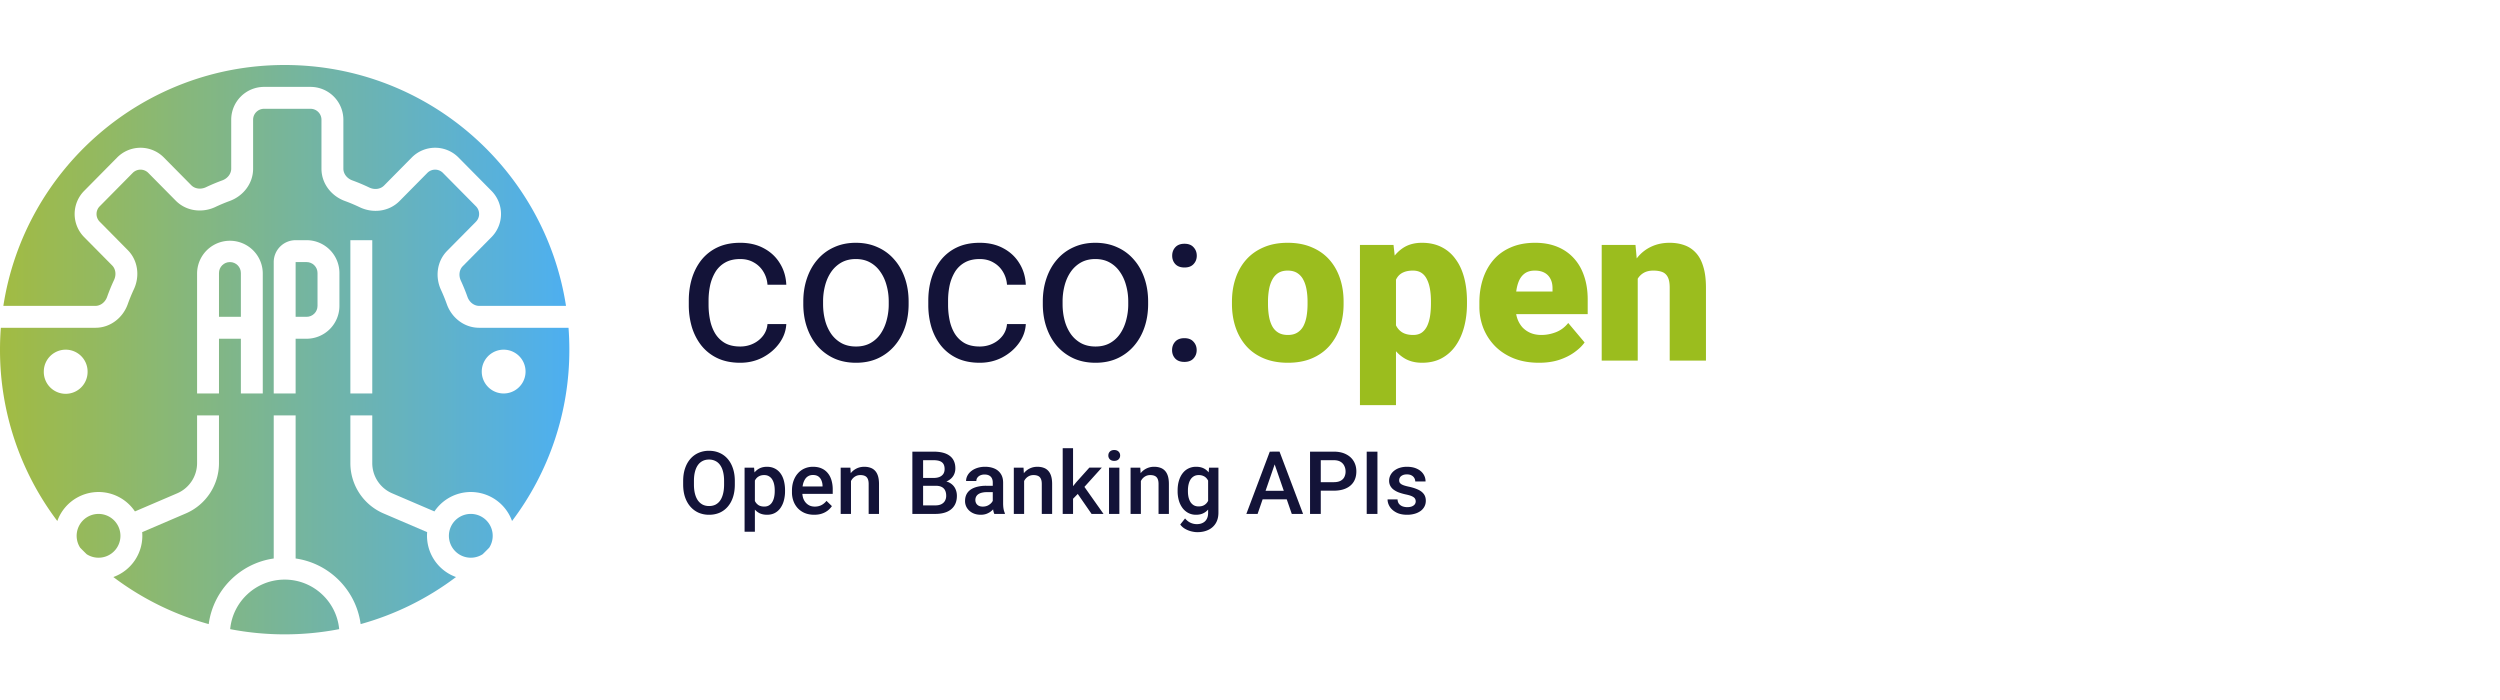 <?xml version="1.0" encoding="UTF-8"?>
<svg xmlns="http://www.w3.org/2000/svg" width="500" height="140" viewBox="0 0 500 140" fill="none">
  <path d="M61.315 63.366h-2.19v-10.95h2.19c1.209 0 2.19.98 2.19 2.19v6.57c0 1.21-.981 2.19-2.19 2.19Z" fill="url(#a)"></path>
  <path d="M45.986 52.416c-1.21 0-2.19.98-2.19 2.19v8.76h4.38v-8.76c0-1.21-.98-2.19-2.19-2.19Z" fill="url(#b)"></path>
  <path fill-rule="evenodd" clip-rule="evenodd" d="M.166 65.555A57.73 57.73 0 0 0 0 69.935a56.683 56.683 0 0 0 11.462 34.266 8.762 8.762 0 0 1 15.524-1.915l8.449-3.621a6.57 6.57 0 0 0 3.981-6.038v-9.553h4.38v9.553c0 4.38-2.61 8.338-6.636 10.063l-8.723 3.739a8.763 8.763 0 0 1-5.768 8.979 56.712 56.712 0 0 0 19.073 9.412c.906-6.779 6.243-12.156 13.003-13.123V83.074h4.38v28.623c6.76.967 12.097 6.344 13.003 13.123a56.712 56.712 0 0 0 19.073-9.412 8.763 8.763 0 0 1-5.768-8.979l-8.723-3.739a10.948 10.948 0 0 1-6.636-10.063v-9.553h4.38v9.553a6.57 6.57 0 0 0 3.981 6.038l8.449 3.621a8.762 8.762 0 0 1 15.524 1.915 56.686 56.686 0 0 0 11.462-34.266c0-1.474-.056-2.934-.166-4.38H95.828c-3.044 0-5.517-2.065-6.46-4.71a34.332 34.332 0 0 0-1.175-2.88c-1.162-2.513-.867-5.668 1.242-7.802l5.756-5.822a2.19 2.19 0 0 0 0-3.08l-6.606-6.681a2.19 2.19 0 0 0-3.115 0l-5.555 5.62c-2.163 2.188-5.41 2.474-7.963 1.25a33.48 33.48 0 0 0-2.988-1.258c-2.621-.957-4.67-3.42-4.67-6.45v-9.793c0-1.21-.98-2.19-2.19-2.19h-9.292c-1.21 0-2.19.98-2.19 2.19v9.793c0 3.03-2.048 5.493-4.67 6.45a33.44 33.44 0 0 0-2.868 1.2c-2.55 1.21-5.782.918-7.937-1.262l-5.487-5.55a2.19 2.19 0 0 0-3.115 0l-6.605 6.682a2.19 2.19 0 0 0 0 3.079l5.61 5.675c2.117 2.141 2.405 5.31 1.23 7.828a34.295 34.295 0 0 0-1.232 3c-.943 2.646-3.416 4.711-6.46 4.711H.166Zm17.352 8.76a4.38 4.38 0 1 1-8.759 0 4.38 4.38 0 0 1 8.76 0Zm87.593 0a4.38 4.38 0 1 1-8.76 0 4.38 4.38 0 0 1 8.76 0ZM54.745 52.417a4.38 4.38 0 0 1 4.38-4.38h2.19a6.57 6.57 0 0 1 6.569 6.57v6.569a6.57 6.57 0 0 1-6.57 6.57h-2.19v10.948h-4.379V52.416Zm-15.328 2.19a6.57 6.57 0 0 1 13.138 0v24.087h-4.38V67.745h-4.379v10.95h-4.38V54.605Zm35.037-6.57h-4.38v30.657h4.38V48.037Z" fill="url(#c)"></path>
  <path d="M.67 61.176h18.418c.962 0 1.932-.673 2.334-1.801a38.702 38.702 0 0 1 1.39-3.384c.5-1.072.293-2.22-.376-2.896l-5.61-5.675a6.57 6.57 0 0 1-.001-9.237l6.606-6.682a6.57 6.57 0 0 1 9.343 0l5.487 5.55c.68.688 1.852.904 2.946.385 1.056-.5 2.138-.955 3.244-1.358 1.125-.411 1.792-1.38 1.792-2.336v-9.793a6.57 6.57 0 0 1 6.57-6.57h9.291a6.57 6.57 0 0 1 6.57 6.57v9.793c0 .956.667 1.925 1.791 2.336a37.8 37.8 0 0 1 3.38 1.422c1.095.526 2.273.31 2.955-.38l5.556-5.62a6.57 6.57 0 0 1 9.344 0l6.605 6.683a6.57 6.57 0 0 1 0 9.237l-5.756 5.822c-.666.674-.875 1.816-.38 2.886.488 1.057.931 2.14 1.325 3.247.402 1.128 1.373 1.8 2.334 1.8H113.2C108.987 33.89 85.4 13 56.935 13 28.469 13 4.883 33.89.67 61.176Z" fill="url(#d)"></path>
  <path d="M97.844 109.533a4.38 4.38 0 1 0-1.31 1.311c.443-.43.88-.867 1.31-1.311Z" fill="url(#e)"></path>
  <path d="M67.835 125.828c-.525-5.558-5.205-9.907-10.9-9.907s-10.375 4.349-10.9 9.907a57.227 57.227 0 0 0 10.9 1.042c3.728 0 7.372-.358 10.9-1.042Z" fill="url(#f)"></path>
  <path d="M17.337 110.844a4.379 4.379 0 1 0-1.31-1.311c.429.444.866.881 1.31 1.311Z" fill="url(#g)"></path>
  <path d="M146.965 96.213v.684c0 .941-.122 1.785-.368 2.532-.245.747-.596 1.383-1.052 1.908-.45.524-.992.926-1.625 1.206-.633.273-1.334.41-2.104.41a5.24 5.24 0 0 1-2.096-.41 4.726 4.726 0 0 1-1.634-1.206c-.462-.525-.821-1.161-1.078-1.908-.25-.747-.376-1.591-.376-2.532v-.684c0-.941.126-1.782.376-2.524.251-.747.605-1.383 1.061-1.907a4.573 4.573 0 0 1 1.634-1.206 5.135 5.135 0 0 1 2.096-.42c.77 0 1.471.14 2.104.42a4.471 4.471 0 0 1 1.634 1.206c.456.524.807 1.16 1.052 1.907.251.742.376 1.583.376 2.524Zm-2.147.684v-.701c0-.696-.068-1.31-.205-1.84-.131-.535-.328-.983-.59-1.342a2.467 2.467 0 0 0-.95-.822 2.808 2.808 0 0 0-1.274-.282c-.474 0-.896.094-1.266.282a2.557 2.557 0 0 0-.95.822c-.256.359-.453.806-.59 1.343-.137.53-.205 1.143-.205 1.839v.701c0 .696.068 1.312.205 1.848.137.536.336.99.599 1.36.268.365.587.641.958.83.37.182.792.273 1.266.273.479 0 .904-.091 1.274-.273a2.56 2.56 0 0 0 .941-.83c.257-.37.451-.824.582-1.36.137-.536.205-1.152.205-1.848ZM150.977 95.306v11.035h-2.061V93.527h1.899l.162 1.779Zm6.031 2.763v.18a6.98 6.98 0 0 1-.24 1.873 4.583 4.583 0 0 1-.693 1.497c-.302.422-.676.75-1.12.984-.445.233-.958.35-1.54.35-.576 0-1.081-.105-1.514-.316a3.094 3.094 0 0 1-1.086-.916 4.94 4.94 0 0 1-.719-1.385 8.879 8.879 0 0 1-.376-1.762v-.693a9.417 9.417 0 0 1 .376-1.848c.182-.553.422-1.03.719-1.428a3.06 3.06 0 0 1 1.086-.924c.428-.217.927-.325 1.497-.325.581 0 1.098.114 1.548.342.451.222.83.542 1.138.958.308.41.539.907.693 1.488a7.45 7.45 0 0 1 .231 1.925Zm-2.062.18v-.18c0-.428-.04-.824-.12-1.19a3.11 3.11 0 0 0-.376-.974 1.844 1.844 0 0 0-.659-.65c-.262-.16-.579-.24-.949-.24-.365 0-.679.063-.941.188-.262.12-.482.288-.659.505-.177.217-.313.47-.41.761a4.563 4.563 0 0 0-.206.933v1.66c.069.41.186.786.351 1.128.165.342.399.616.701.821.308.2.702.3 1.181.3.371 0 .687-.08.949-.24.263-.159.477-.379.642-.658.171-.285.296-.613.376-.984.08-.37.12-.764.12-1.18ZM162.841 102.953c-.684 0-1.303-.111-1.856-.333a4.103 4.103 0 0 1-1.403-.95 4.224 4.224 0 0 1-.881-1.428 5.012 5.012 0 0 1-.308-1.771v-.342c0-.724.106-1.38.317-1.968.211-.587.504-1.089.881-1.505a3.783 3.783 0 0 1 1.334-.967 4.151 4.151 0 0 1 1.668-.333c.662 0 1.241.11 1.737.333.496.223.906.536 1.231.941.331.4.576.876.736 1.429a6.35 6.35 0 0 1 .248 1.83v.881h-7.151v-1.48h5.115v-.162a2.883 2.883 0 0 0-.222-1.044 1.777 1.777 0 0 0-.607-.787c-.274-.2-.639-.299-1.095-.299-.342 0-.648.074-.916.222-.262.143-.481.351-.658.625a3.284 3.284 0 0 0-.411.992 5.588 5.588 0 0 0-.137 1.292v.342c0 .405.055.781.163 1.13.114.341.279.641.496.897.217.257.479.459.787.608.308.142.659.213 1.052.213.496 0 .938-.099 1.326-.299.388-.2.724-.482 1.009-.847l1.087 1.052a4.23 4.23 0 0 1-.779.839 3.89 3.89 0 0 1-1.172.641c-.456.166-.986.248-1.591.248ZM170.198 95.503v7.279h-2.062v-9.255h1.942l.12 1.976Zm-.368 2.31-.667-.01a6.023 6.023 0 0 1 .273-1.804 4.463 4.463 0 0 1 .753-1.411 3.319 3.319 0 0 1 1.164-.907c.45-.217.952-.325 1.505-.325.445 0 .847.062 1.206.188.365.12.676.316.932.59.263.274.462.63.599 1.07.137.433.206.966.206 1.599v5.979h-2.07v-5.988c0-.444-.066-.795-.197-1.052a1.103 1.103 0 0 0-.556-.556c-.24-.114-.539-.17-.898-.17-.354 0-.67.073-.95.222-.279.148-.516.35-.71.607a2.955 2.955 0 0 0-.436.89 3.663 3.663 0 0 0-.154 1.077ZM187.143 97.154h-3.173l-.018-1.566h2.772c.468 0 .864-.068 1.189-.205.331-.143.582-.345.753-.607.171-.268.256-.59.256-.967 0-.416-.08-.755-.239-1.018-.16-.262-.405-.453-.736-.573-.325-.12-.741-.18-1.249-.18h-2.078v10.744h-2.147V90.328h4.225c.685 0 1.295.065 1.831.196.542.132 1.001.337 1.377.616.382.274.67.622.864 1.044.2.422.299.924.299 1.505 0 .514-.122.984-.367 1.412-.246.422-.608.767-1.087 1.035-.479.268-1.075.427-1.788.479l-.684.539Zm-.094 5.628h-3.755l.966-1.702h2.789c.485 0 .89-.08 1.215-.24.325-.165.567-.39.727-.675a2.03 2.03 0 0 0 .248-1.018c0-.405-.071-.756-.214-1.052a1.476 1.476 0 0 0-.676-.693c-.308-.166-.71-.248-1.206-.248h-2.412l.017-1.566h3.139l.488.59c.684.023 1.246.174 1.685.454.445.28.776.641.992 1.086.217.445.325.924.325 1.437 0 .793-.174 1.457-.522 1.993-.342.536-.835.944-1.479 1.224-.645.273-1.42.41-2.327.41ZM198.554 100.926v-4.414c0-.33-.06-.616-.18-.855a1.254 1.254 0 0 0-.547-.556c-.24-.131-.542-.197-.907-.197a2.05 2.05 0 0 0-.872.171 1.405 1.405 0 0 0-.573.462 1.114 1.114 0 0 0-.206.659h-2.053c0-.365.089-.719.266-1.061.176-.342.433-.647.769-.915.337-.268.739-.48 1.206-.633a5.021 5.021 0 0 1 1.574-.231c.696 0 1.312.117 1.848.35a2.81 2.81 0 0 1 1.275 1.061c.313.468.47 1.055.47 1.762v4.115c0 .422.029.801.086 1.137.062.331.151.619.265.864v.137h-2.113a3.645 3.645 0 0 1-.231-.847 6.958 6.958 0 0 1-.077-1.009Zm.299-3.772.018 1.274h-1.48c-.382 0-.719.037-1.01.111a2.073 2.073 0 0 0-.727.308 1.336 1.336 0 0 0-.436.497 1.452 1.452 0 0 0-.145.658c0 .245.057.471.171.676.114.199.279.356.496.47.222.114.49.171.804.171.422 0 .79-.085 1.103-.256.32-.177.571-.391.753-.642.183-.256.279-.499.291-.727l.667.915a3.09 3.09 0 0 1-.351.753 3.631 3.631 0 0 1-.65.77c-.262.24-.579.436-.949.59-.365.154-.787.231-1.266.231-.605 0-1.144-.12-1.617-.359a2.872 2.872 0 0 1-1.112-.984 2.548 2.548 0 0 1-.402-1.411c0-.49.091-.924.274-1.3.188-.382.462-.702.821-.958.365-.257.81-.45 1.334-.582a7.143 7.143 0 0 1 1.797-.205h1.616ZM204.824 95.503v7.279h-2.061v-9.255h1.941l.12 1.976Zm-.368 2.31-.667-.01a6.022 6.022 0 0 1 .274-1.804 4.423 4.423 0 0 1 .753-1.411 3.316 3.316 0 0 1 1.163-.907c.45-.217.952-.325 1.505-.325.445 0 .847.062 1.206.188.365.12.676.316.933.59.262.274.462.63.599 1.07.136.433.205.966.205 1.599v5.979h-2.07v-5.988c0-.444-.066-.795-.197-1.052a1.1 1.1 0 0 0-.556-.556c-.239-.114-.539-.17-.898-.17-.354 0-.67.073-.95.222-.279.148-.516.35-.71.607a2.955 2.955 0 0 0-.436.89 3.697 3.697 0 0 0-.154 1.077ZM214.61 89.643v13.139h-2.07V89.643h2.07Zm5.748 3.884-4.029 4.465-2.207 2.258-.539-1.745 1.668-2.061 2.618-2.917h2.489Zm-2.044 9.255-3.003-4.345 1.3-1.446 4.089 5.791h-2.386ZM223.874 93.527v9.255h-2.07v-9.255h2.07Zm-2.207-2.43c0-.313.102-.573.308-.778.211-.21.502-.316.872-.316.365 0 .653.105.864.316.211.205.317.465.317.778 0 .308-.106.565-.317.77-.211.206-.499.308-.864.308-.37 0-.661-.102-.872-.308a1.042 1.042 0 0 1-.308-.77ZM228.176 95.503v7.279h-2.061v-9.255h1.942l.119 1.976Zm-.368 2.31-.667-.01a6.022 6.022 0 0 1 .274-1.804 4.423 4.423 0 0 1 .753-1.411 3.325 3.325 0 0 1 1.163-.907 3.43 3.43 0 0 1 1.506-.325c.444 0 .846.062 1.206.188.365.12.675.316.932.59.262.274.462.63.599 1.07.137.433.205.966.205 1.599v5.979h-2.07v-5.988c0-.444-.065-.795-.197-1.052a1.095 1.095 0 0 0-.556-.556c-.239-.114-.539-.17-.898-.17-.353 0-.67.073-.949.222-.28.148-.516.35-.71.607a2.956 2.956 0 0 0-.437.89 3.697 3.697 0 0 0-.154 1.077ZM241.811 93.527h1.874v8.999c0 .832-.177 1.539-.531 2.121a3.403 3.403 0 0 1-1.48 1.326c-.633.308-1.365.462-2.198.462-.354 0-.747-.052-1.18-.154a4.852 4.852 0 0 1-1.249-.496 3.105 3.105 0 0 1-1.001-.881l.967-1.215c.33.393.695.681 1.094.864.4.182.819.274 1.258.274.473 0 .875-.089 1.206-.266.336-.171.596-.424.778-.761.183-.336.274-.747.274-1.232v-6.945l.188-2.096Zm-6.287 4.73v-.18c0-.7.086-1.34.257-1.916.171-.581.416-1.08.735-1.496.32-.422.708-.745 1.164-.967a3.413 3.413 0 0 1 1.548-.342c.599 0 1.109.108 1.531.325.428.216.784.527 1.069.932.286.4.508.878.668 1.437.165.553.288 1.17.367 1.848v.573a9.219 9.219 0 0 1-.376 1.813 5.02 5.02 0 0 1-.701 1.42c-.291.4-.65.707-1.078.924-.422.217-.921.325-1.497.325a3.315 3.315 0 0 1-1.531-.35 3.485 3.485 0 0 1-1.164-.984 4.66 4.66 0 0 1-.735-1.489 6.55 6.55 0 0 1-.257-1.873Zm2.062-.18v.18c0 .422.04.816.119 1.18.086.365.214.688.385.967.177.274.4.491.668.65.273.154.595.231.966.231.485 0 .881-.102 1.189-.308.314-.205.553-.482.719-.829.171-.354.29-.748.359-1.18v-1.55a3.786 3.786 0 0 0-.214-.94 2.52 2.52 0 0 0-.419-.761 1.75 1.75 0 0 0-.667-.514 2.223 2.223 0 0 0-.95-.188c-.37 0-.693.08-.966.24-.274.16-.499.379-.676.658-.171.28-.3.605-.385.975-.086.371-.128.767-.128 1.19ZM255.241 91.987l-3.721 10.795h-2.25l4.688-12.454h1.437l-.154 1.66Zm3.114 10.795-3.73-10.795-.162-1.66h1.445l4.705 12.455h-2.258Zm-.18-4.619v1.702H251.4v-1.702h6.775ZM266.737 98.137h-3.241v-1.702h3.241c.565 0 1.021-.091 1.369-.274.348-.182.602-.433.761-.752a2.41 2.41 0 0 0 .248-1.112c0-.394-.082-.762-.248-1.104a1.885 1.885 0 0 0-.761-.838c-.348-.211-.804-.317-1.369-.317h-2.583v10.744h-2.147V90.328h4.73c.964 0 1.783.17 2.455.513.679.336 1.195.804 1.549 1.403.353.593.53 1.271.53 2.035 0 .805-.177 1.495-.53 2.07-.354.577-.87 1.019-1.549 1.326-.672.308-1.491.462-2.455.462ZM275.488 90.328v12.454h-2.147V90.328h2.147ZM283.144 100.276c0-.205-.051-.39-.154-.556-.103-.171-.299-.325-.59-.462-.285-.137-.707-.262-1.266-.376a10.924 10.924 0 0 1-1.352-.385 4.264 4.264 0 0 1-1.043-.556 2.343 2.343 0 0 1-.676-.77 2.128 2.128 0 0 1-.24-1.027c0-.376.083-.733.248-1.069.166-.336.402-.633.71-.89a3.46 3.46 0 0 1 1.121-.607 4.69 4.69 0 0 1 1.488-.222c.776 0 1.44.13 1.993.393.559.257.987.608 1.283 1.052.297.44.445.936.445 1.489h-2.061a1.32 1.32 0 0 0-.188-.685 1.315 1.315 0 0 0-.548-.521c-.245-.137-.553-.206-.924-.206-.353 0-.647.057-.881.171-.228.109-.399.251-.513.428-.108.177-.162.37-.162.582 0 .154.028.293.085.419.063.12.165.23.308.334.143.097.336.188.582.273.251.086.564.169.941.248.707.149 1.314.34 1.822.573.513.228.906.525 1.18.89.274.36.411.816.411 1.369 0 .41-.089.787-.266 1.129a2.57 2.57 0 0 1-.752.881 3.79 3.79 0 0 1-1.189.573 5.35 5.35 0 0 1-1.54.205c-.838 0-1.548-.148-2.13-.445-.582-.302-1.024-.687-1.326-1.154-.296-.474-.445-.964-.445-1.472h1.993c.023.382.129.688.317.916.194.222.433.385.719.487.29.097.59.146.898.146.37 0 .681-.049.932-.146.251-.102.442-.239.573-.41a.983.983 0 0 0 .197-.599ZM148.043 69.302c.941 0 1.811-.193 2.609-.578a5.374 5.374 0 0 0 1.967-1.582 4.398 4.398 0 0 0 .877-2.33h3.764c-.071 1.368-.535 2.644-1.39 3.827-.841 1.169-1.946 2.117-3.315 2.844-1.368.713-2.873 1.07-4.512 1.07-1.739 0-3.258-.307-4.555-.92a9.034 9.034 0 0 1-3.208-2.524c-.841-1.069-1.475-2.295-1.903-3.678a15.537 15.537 0 0 1-.62-4.426v-.899c0-1.554.207-3.022.62-4.405.428-1.397 1.062-2.63 1.903-3.7a9.036 9.036 0 0 1 3.208-2.523c1.297-.613 2.816-.92 4.555-.92 1.811 0 3.393.371 4.747 1.113 1.355.727 2.417 1.725 3.187 2.993.784 1.255 1.212 2.68 1.283 4.277h-3.764a5.69 5.69 0 0 0-.813-2.587 5.065 5.065 0 0 0-1.881-1.84c-.785-.47-1.704-.705-2.759-.705-1.212 0-2.231.242-3.058.727a5.357 5.357 0 0 0-1.946 1.925 8.976 8.976 0 0 0-1.027 2.673c-.199.97-.299 1.96-.299 2.972v.899c0 1.012.1 2.01.299 2.993.2.984.535 1.875 1.006 2.674a5.581 5.581 0 0 0 1.946 1.924c.826.47 1.853.706 3.079.706ZM160.66 60.812v-.492c0-1.668.242-3.215.727-4.64.485-1.44 1.183-2.688 2.096-3.743a9.348 9.348 0 0 1 3.314-2.48c1.298-.599 2.752-.898 4.363-.898 1.625 0 3.087.299 4.384.898a9.313 9.313 0 0 1 3.336 2.48c.927 1.055 1.632 2.303 2.117 3.743.485 1.425.727 2.972.727 4.64v.492c0 1.668-.242 3.215-.727 4.64-.485 1.426-1.19 2.674-2.117 3.743a9.7 9.7 0 0 1-3.315 2.48c-1.283.585-2.737.877-4.362.877-1.626 0-3.087-.292-4.384-.876a9.906 9.906 0 0 1-3.336-2.481c-.913-1.07-1.611-2.317-2.096-3.742-.485-1.426-.727-2.973-.727-4.64Zm3.956-.492v.492c0 1.155.136 2.245.407 3.272a8.609 8.609 0 0 0 1.218 2.694 6.172 6.172 0 0 0 2.075 1.861c.827.442 1.789.663 2.887.663 1.083 0 2.031-.221 2.844-.663a5.973 5.973 0 0 0 2.053-1.86c.542-.785.948-1.683 1.219-2.695a12.18 12.18 0 0 0 .427-3.272v-.492c0-1.14-.142-2.217-.427-3.229-.271-1.026-.685-1.932-1.241-2.716a5.892 5.892 0 0 0-2.052-1.882c-.813-.456-1.768-.684-2.866-.684-1.084 0-2.039.228-2.866.684a6.159 6.159 0 0 0-2.053 1.882c-.541.784-.948 1.69-1.218 2.716a12.441 12.441 0 0 0-.407 3.23ZM195.945 69.302c.941 0 1.811-.193 2.609-.578a5.374 5.374 0 0 0 1.967-1.582 4.398 4.398 0 0 0 .877-2.33h3.764c-.071 1.368-.535 2.644-1.39 3.827-.841 1.169-1.946 2.117-3.315 2.844-1.368.713-2.873 1.07-4.512 1.07-1.739 0-3.258-.307-4.555-.92a9.034 9.034 0 0 1-3.208-2.524c-.841-1.069-1.475-2.295-1.903-3.678a15.537 15.537 0 0 1-.62-4.426v-.899c0-1.554.207-3.022.62-4.405.428-1.397 1.062-2.63 1.903-3.7a9.036 9.036 0 0 1 3.208-2.523c1.297-.613 2.816-.92 4.555-.92 1.811 0 3.393.371 4.747 1.113 1.355.727 2.417 1.725 3.187 2.993.784 1.255 1.212 2.68 1.283 4.277h-3.764a5.69 5.69 0 0 0-.813-2.587 5.065 5.065 0 0 0-1.881-1.84c-.784-.47-1.704-.705-2.759-.705-1.212 0-2.231.242-3.058.727a5.357 5.357 0 0 0-1.946 1.925 8.976 8.976 0 0 0-1.027 2.673c-.199.97-.299 1.96-.299 2.972v.899c0 1.012.1 2.01.299 2.993.2.984.535 1.875 1.006 2.674a5.581 5.581 0 0 0 1.946 1.924c.826.47 1.853.706 3.079.706ZM208.562 60.812v-.492c0-1.668.242-3.215.727-4.64.485-1.44 1.183-2.688 2.096-3.743a9.348 9.348 0 0 1 3.314-2.48c1.298-.599 2.752-.898 4.363-.898 1.625 0 3.087.299 4.384.898a9.305 9.305 0 0 1 3.336 2.48c.927 1.055 1.632 2.303 2.117 3.743.485 1.425.727 2.972.727 4.64v.492c0 1.668-.242 3.215-.727 4.64-.485 1.426-1.19 2.674-2.117 3.743a9.69 9.69 0 0 1-3.315 2.48c-1.283.585-2.737.877-4.362.877s-3.087-.292-4.384-.876a9.926 9.926 0 0 1-3.336-2.481c-.913-1.07-1.611-2.317-2.096-3.742-.485-1.426-.727-2.973-.727-4.64Zm3.956-.492v.492c0 1.155.136 2.245.407 3.272a8.609 8.609 0 0 0 1.218 2.694 6.172 6.172 0 0 0 2.075 1.861c.827.442 1.789.663 2.887.663 1.083 0 2.031-.221 2.844-.663a5.973 5.973 0 0 0 2.053-1.86c.542-.785.948-1.683 1.219-2.695a12.18 12.18 0 0 0 .428-3.272v-.492c0-1.14-.143-2.217-.428-3.229-.271-1.026-.684-1.932-1.24-2.716a5.904 5.904 0 0 0-2.053-1.882c-.813-.456-1.768-.684-2.866-.684-1.083 0-2.039.228-2.866.684a6.159 6.159 0 0 0-2.053 1.882c-.541.784-.948 1.69-1.218 2.716a12.441 12.441 0 0 0-.407 3.23ZM234.416 70.029c0-.67.207-1.233.62-1.69.428-.47 1.041-.705 1.84-.705.798 0 1.404.235 1.817.706.428.456.642 1.019.642 1.689 0 .656-.214 1.212-.642 1.668-.413.456-1.019.684-1.817.684-.799 0-1.412-.228-1.84-.684-.413-.456-.62-1.012-.62-1.668Zm.022-18.883c0-.67.206-1.233.62-1.69.428-.47 1.041-.705 1.839-.705s1.404.235 1.818.706c.427.456.641 1.02.641 1.69 0 .655-.214 1.211-.641 1.667-.414.456-1.02.684-1.818.684s-1.411-.228-1.839-.684c-.414-.456-.62-1.012-.62-1.668Z" fill="#131338"></path>
  <path d="M246.392 60.79v-.448c0-1.697.242-3.258.727-4.684.485-1.44 1.197-2.687 2.138-3.742.941-1.055 2.103-1.875 3.486-2.46 1.383-.598 2.98-.897 4.79-.897 1.825 0 3.429.299 4.812.898 1.397.584 2.566 1.404 3.507 2.459.941 1.055 1.654 2.302 2.139 3.742.484 1.426.727 2.987.727 4.684v.449c0 1.682-.243 3.243-.727 4.683-.485 1.426-1.198 2.673-2.139 3.742-.941 1.055-2.103 1.875-3.486 2.46-1.383.584-2.979.876-4.79.876-1.81 0-3.414-.292-4.811-.876-1.398-.585-2.567-1.405-3.508-2.46-.941-1.069-1.653-2.316-2.138-3.742-.485-1.44-.727-3.001-.727-4.683Zm7.207-.448v.449c0 .87.064 1.682.192 2.438.128.755.342 1.418.642 1.988.299.556.705.991 1.218 1.305.514.313 1.155.47 1.925.47.756 0 1.383-.157 1.882-.47.513-.314.92-.749 1.219-1.305.299-.57.513-1.233.641-1.988.129-.756.193-1.569.193-2.438v-.45c0-.84-.064-1.632-.193-2.373-.128-.756-.342-1.419-.641-1.989a3.449 3.449 0 0 0-1.219-1.368c-.513-.328-1.155-.492-1.925-.492-.755 0-1.39.164-1.903.492-.499.327-.898.784-1.197 1.368-.3.57-.514 1.233-.642 1.989a13.954 13.954 0 0 0-.192 2.374ZM279.196 53.434v27.587h-7.207V48.986h6.715l.492 4.448Zm14.2 6.844v.449c0 1.682-.193 3.243-.578 4.683-.385 1.44-.955 2.694-1.71 3.764a8.05 8.05 0 0 1-2.823 2.502c-1.112.584-2.402.876-3.871.876-1.383 0-2.573-.306-3.571-.92-.998-.612-1.832-1.46-2.502-2.544-.67-1.084-1.212-2.324-1.625-3.72a33.972 33.972 0 0 1-.984-4.428v-.577c.242-1.668.57-3.215.984-4.64.413-1.44.955-2.695 1.625-3.764.67-1.07 1.497-1.904 2.48-2.502.998-.599 2.189-.898 3.572-.898 1.468 0 2.758.278 3.87.834a7.6 7.6 0 0 1 2.823 2.395c.77 1.026 1.347 2.26 1.732 3.7.385 1.44.578 3.036.578 4.79Zm-7.207.449v-.45c0-.898-.064-1.717-.192-2.459-.129-.755-.335-1.411-.621-1.967-.27-.556-.634-.984-1.09-1.283-.456-.3-1.02-.45-1.69-.45-.769 0-1.418.122-1.946.364a2.816 2.816 0 0 0-1.24 1.07c-.299.47-.513 1.062-.642 1.774-.114.699-.163 1.519-.149 2.46v1.753c-.029 1.084.078 2.039.321 2.866.242.812.663 1.447 1.261 1.903.599.456 1.412.684 2.438.684.684 0 1.255-.157 1.711-.47.456-.328.82-.777 1.091-1.347.27-.585.463-1.255.577-2.01.114-.756.171-1.569.171-2.438ZM307.809 72.552c-1.882 0-3.564-.292-5.047-.876-1.482-.6-2.737-1.419-3.763-2.46a10.894 10.894 0 0 1-2.331-3.592 11.729 11.729 0 0 1-.792-4.299v-.812c0-1.697.236-3.265.706-4.705.471-1.454 1.169-2.723 2.096-3.806.926-1.084 2.088-1.925 3.486-2.524 1.397-.613 3.022-.92 4.875-.92 1.64 0 3.108.264 4.406.792 1.297.527 2.395 1.283 3.293 2.267.912.983 1.604 2.174 2.074 3.57.485 1.398.727 2.966.727 4.706v2.93h-18.904V58.31h11.869v-.556c.014-.77-.122-1.426-.407-1.967a2.801 2.801 0 0 0-1.197-1.24c-.528-.286-1.169-.428-1.925-.428-.784 0-1.433.17-1.946.513-.499.342-.891.813-1.176 1.411-.271.585-.463 1.262-.577 2.032-.115.77-.172 1.582-.172 2.438v.812c0 .856.114 1.633.343 2.331a5.279 5.279 0 0 0 1.026 1.797 4.84 4.84 0 0 0 1.625 1.133c.642.27 1.369.406 2.182.406.983 0 1.953-.185 2.908-.556.955-.37 1.775-.983 2.459-1.839l3.272 3.892c-.47.67-1.14 1.319-2.01 1.946-.856.628-1.882 1.14-3.08 1.54-1.197.385-2.537.577-4.02.577ZM327.547 53.926v18.199h-7.206V48.986h6.757l.449 4.94Zm-.855 5.838-1.689.043c0-1.768.213-3.343.641-4.726.428-1.397 1.034-2.58 1.818-3.55a7.734 7.734 0 0 1 2.801-2.203c1.098-.513 2.317-.77 3.657-.77 1.069 0 2.046.157 2.93.471.898.314 1.668.82 2.309 1.518.656.699 1.155 1.626 1.497 2.78.357 1.14.535 2.552.535 4.235v14.563h-7.25V57.54c0-.926-.128-1.632-.385-2.117-.256-.499-.627-.841-1.112-1.026-.484-.186-1.076-.278-1.774-.278-.742 0-1.369.142-1.882.427a3.33 3.33 0 0 0-1.241 1.198c-.299.499-.52 1.09-.663 1.775a12.235 12.235 0 0 0-.192 2.245Z" fill="#9BBD1E"></path>
  <defs>
    <linearGradient id="a" x1="0" y1="69.196" x2="115.215" y2="69.196" gradientUnits="userSpaceOnUse">
      <stop stop-color="#A2BB42"></stop>
      <stop offset="1" stop-color="#4CAFF3"></stop>
    </linearGradient>
    <linearGradient id="b" x1="0" y1="69.196" x2="115.215" y2="69.196" gradientUnits="userSpaceOnUse">
      <stop stop-color="#A2BB42"></stop>
      <stop offset="1" stop-color="#4CAFF3"></stop>
    </linearGradient>
    <linearGradient id="c" x1="0" y1="69.196" x2="115.215" y2="69.196" gradientUnits="userSpaceOnUse">
      <stop stop-color="#A2BB42"></stop>
      <stop offset="1" stop-color="#4CAFF3"></stop>
    </linearGradient>
    <linearGradient id="d" x1="0" y1="69.196" x2="115.215" y2="69.196" gradientUnits="userSpaceOnUse">
      <stop stop-color="#A2BB42"></stop>
      <stop offset="1" stop-color="#4CAFF3"></stop>
    </linearGradient>
    <linearGradient id="e" x1="0" y1="69.196" x2="115.215" y2="69.196" gradientUnits="userSpaceOnUse">
      <stop stop-color="#A2BB42"></stop>
      <stop offset="1" stop-color="#4CAFF3"></stop>
    </linearGradient>
    <linearGradient id="f" x1="0" y1="69.196" x2="115.215" y2="69.196" gradientUnits="userSpaceOnUse">
      <stop stop-color="#A2BB42"></stop>
      <stop offset="1" stop-color="#4CAFF3"></stop>
    </linearGradient>
    <linearGradient id="g" x1="0" y1="69.196" x2="115.215" y2="69.196" gradientUnits="userSpaceOnUse">
      <stop stop-color="#A2BB42"></stop>
      <stop offset="1" stop-color="#4CAFF3"></stop>
    </linearGradient>
  </defs>
</svg>
